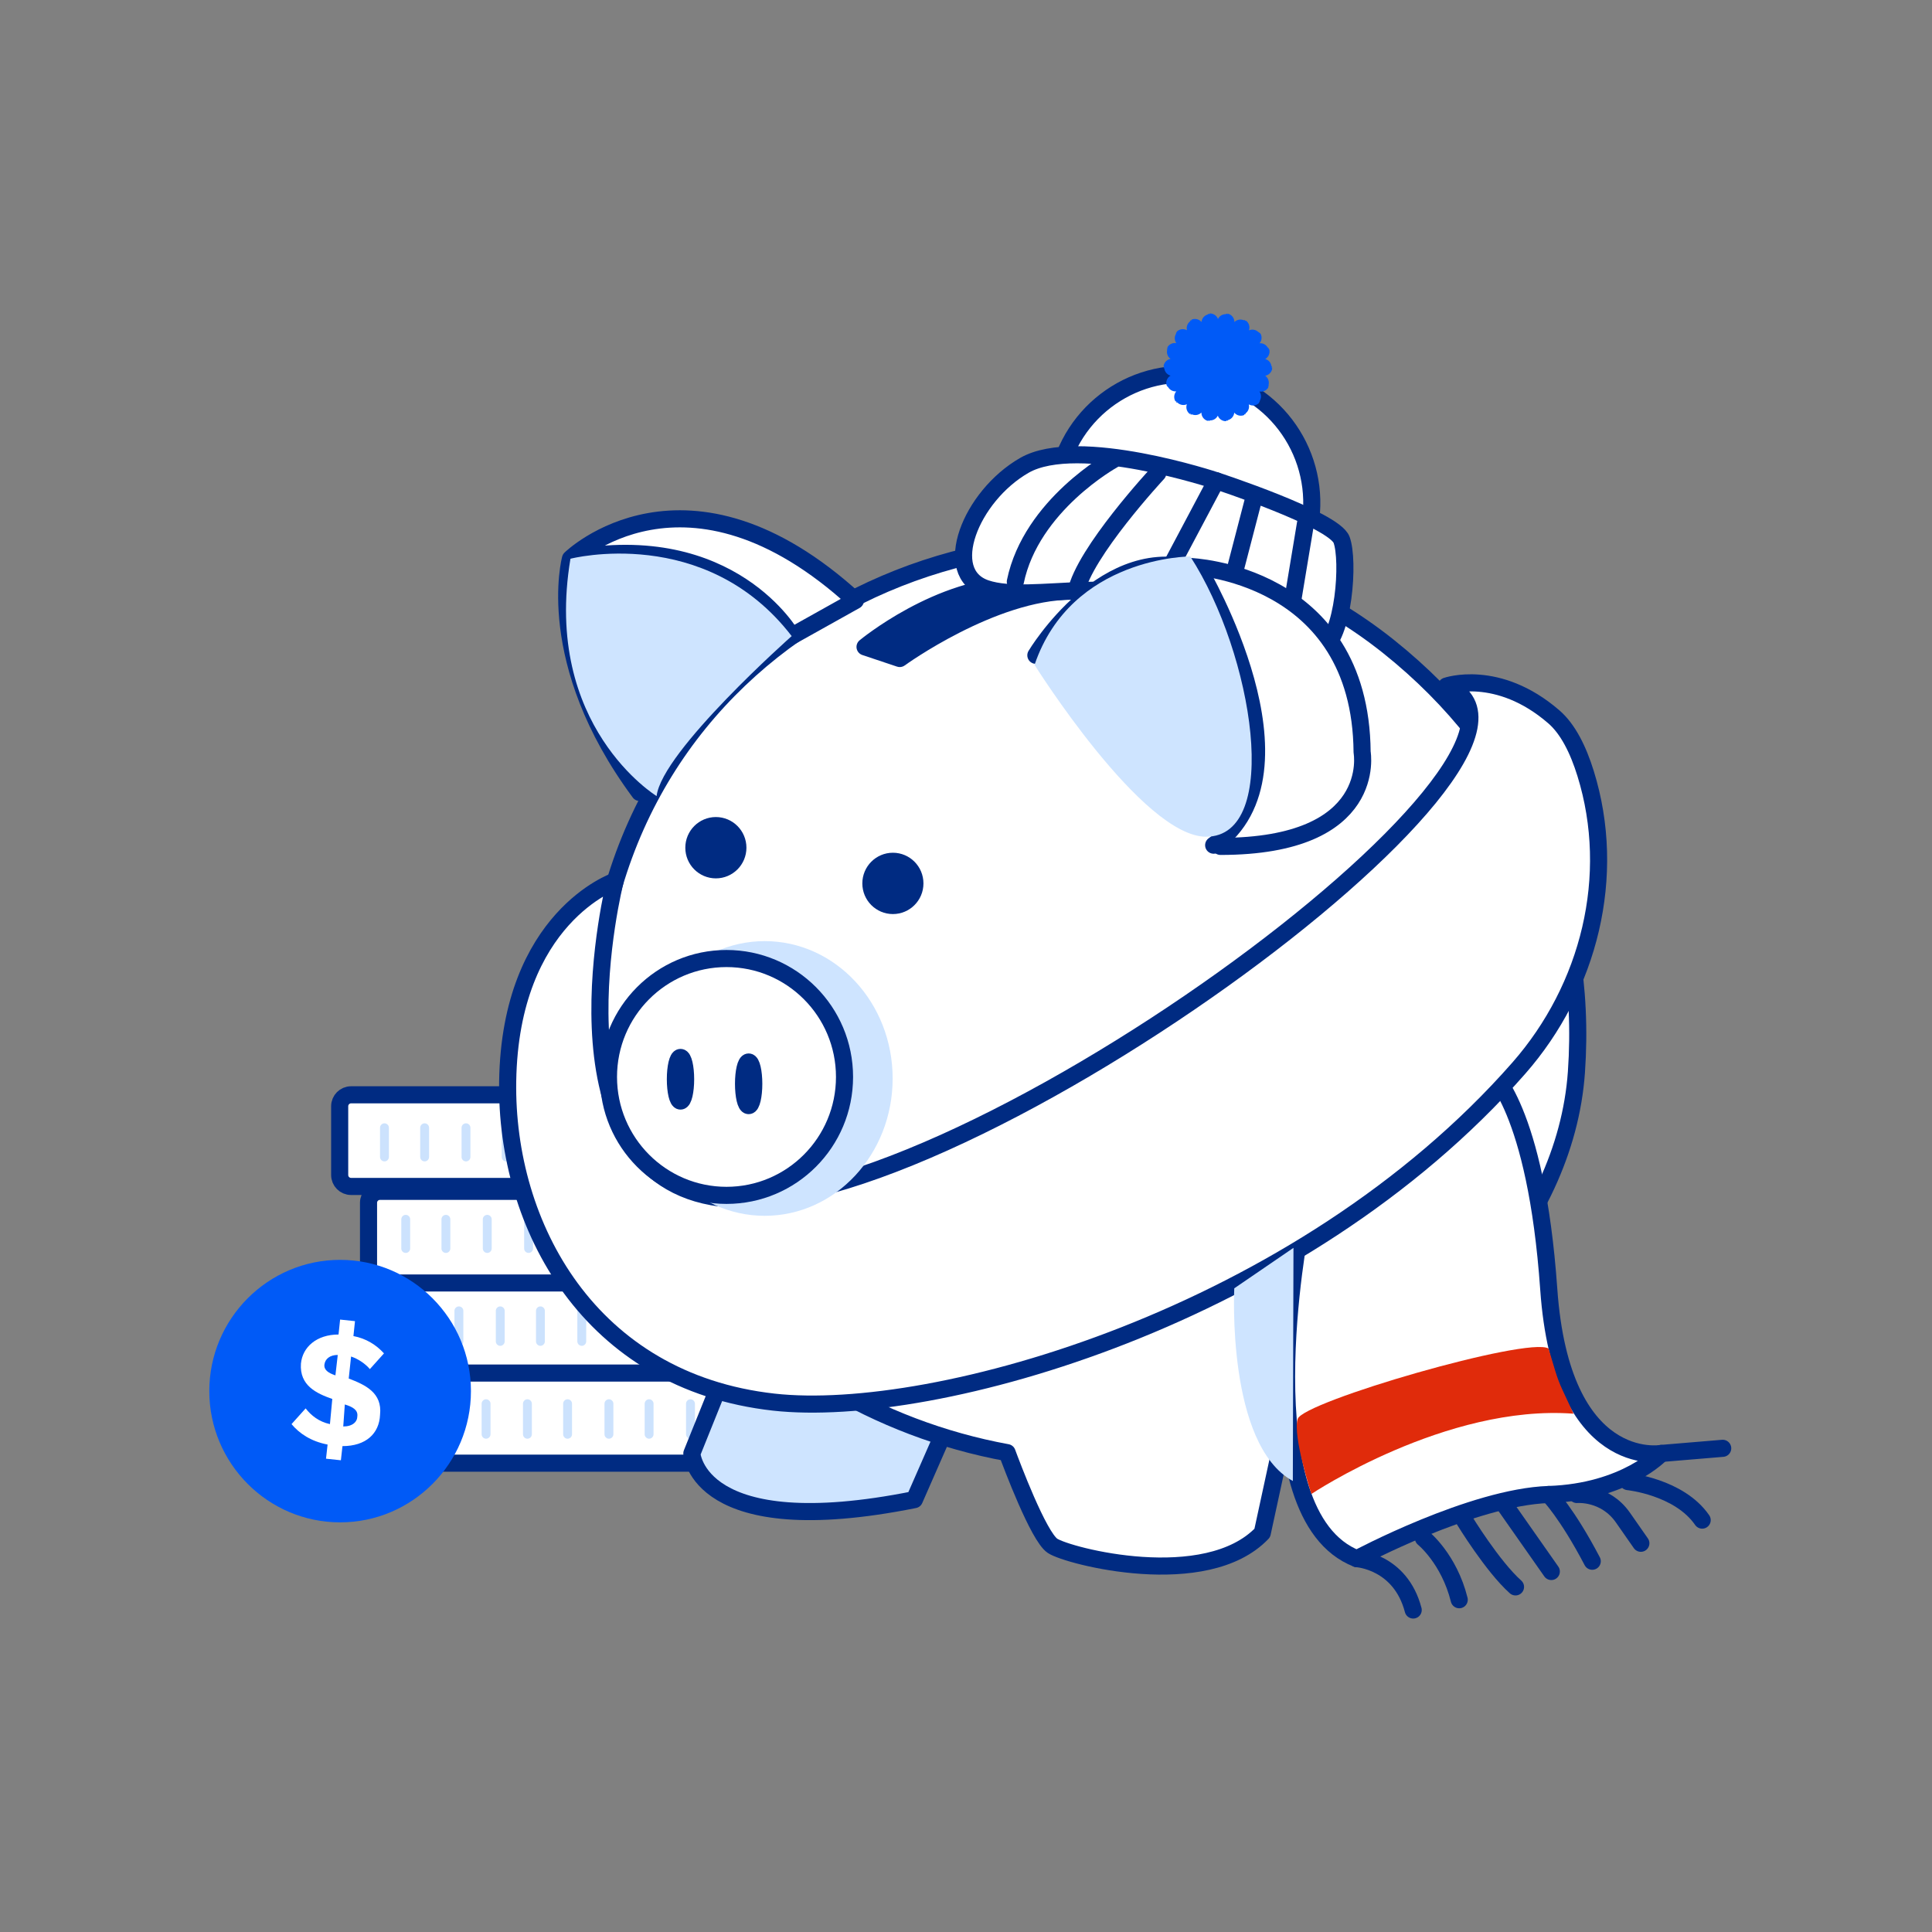 <?xml version="1.0" encoding="UTF-8"?>
<svg width="120px" height="120px" viewBox="0 0 120 120" version="1.1" xmlns="http://www.w3.org/2000/svg" xmlns:xlink="http://www.w3.org/1999/xlink">
    <rect x="0" y="0" width="120" height="120" fill="#808080" stroke="none"/>
    <title>icon-cozy-pig</title>
    <g id="icon-cozy-pig" stroke="none" stroke-width="1" fill="none" fill-rule="evenodd">
        <path d="M45.108,90.88 L25.787,90.88 C25.399,90.88 25.082,90.562 25.082,90.172 L25.082,85.897 C25.082,85.508 25.399,85.189 25.787,85.189 L45.108,85.189 C45.496,85.189 45.813,85.508 45.813,85.897 L45.813,90.172 C45.813,90.562 45.496,90.88 45.108,90.88" id="Fill-1" fill="#FFFFFF"></path>
        <path d="M45.108,90.88 L25.787,90.88 C25.399,90.88 25.082,90.562 25.082,90.172 L25.082,85.897 C25.082,85.508 25.399,85.189 25.787,85.189 L45.108,85.189 C45.496,85.189 45.813,85.508 45.813,85.897 L45.813,90.172 C45.813,90.562 45.496,90.88 45.108,90.88 Z" id="Stroke-3" stroke="#002B82" stroke-width="1.062" stroke-linecap="round" stroke-linejoin="round"></path>
        <path d="M42.418,85.284 L23.098,85.284 C22.71,85.284 22.392,84.965 22.392,84.576 L22.392,80.301 C22.392,79.912 22.71,79.593 23.098,79.593 L42.418,79.593 C42.807,79.593 43.124,79.912 43.124,80.301 L43.124,84.576 C43.124,84.965 42.807,85.284 42.418,85.284" id="Fill-5" fill="#FFFFFF"></path>
        <path d="M42.418,85.284 L23.098,85.284 C22.71,85.284 22.392,84.965 22.392,84.576 L22.392,80.301 C22.392,79.912 22.71,79.593 23.098,79.593 L42.418,79.593 C42.807,79.593 43.124,79.912 43.124,80.301 L43.124,84.576 C43.124,84.965 42.807,85.284 42.418,85.284 Z" id="Stroke-7" stroke="#002B82" stroke-width="1.062" stroke-linecap="round" stroke-linejoin="round"></path>
        <path d="M42.916,79.688 L23.596,79.688 C23.208,79.688 22.89,79.369 22.89,78.98 L22.89,74.705 C22.89,74.315 23.208,73.997 23.596,73.997 L42.916,73.997 C43.305,73.997 43.622,74.315 43.622,74.705 L43.622,78.98 C43.622,79.369 43.305,79.688 42.916,79.688" id="Fill-9" fill="#FFFFFF"></path>
        <path d="M42.916,79.688 L23.596,79.688 C23.208,79.688 22.89,79.369 22.89,78.98 L22.89,74.705 C22.89,74.315 23.208,73.997 23.596,73.997 L42.916,73.997 C43.305,73.997 43.622,74.315 43.622,74.705 L43.622,78.98 C43.622,79.369 43.305,79.688 42.916,79.688 Z" id="Stroke-11" stroke="#002B82" stroke-width="1.062" stroke-linecap="round" stroke-linejoin="round"></path>
        <path d="M41.124,73.692 L21.803,73.692 C21.415,73.692 21.098,73.373 21.098,72.984 L21.098,68.709 C21.098,68.319 21.415,68.001 21.803,68.001 L41.124,68.001 C41.512,68.001 41.829,68.319 41.829,68.709 L41.829,72.984 C41.829,73.373 41.512,73.692 41.124,73.692" id="Fill-13" fill="#FFFFFF"></path>
        <path d="M41.124,73.692 L21.803,73.692 C21.415,73.692 21.098,73.373 21.098,72.984 L21.098,68.709 C21.098,68.319 21.415,68.001 21.803,68.001 L41.124,68.001 C41.512,68.001 41.829,68.319 41.829,68.709 L41.829,72.984 C41.829,73.373 41.512,73.692 41.124,73.692 Z" id="Stroke-15" stroke="#002B82" stroke-width="1.062" stroke-linecap="round" stroke-linejoin="round"></path>
        <path d="M23.88,72.137 C23.729,72.137 23.604,72.013 23.604,71.86 L23.604,70.047 C23.604,69.895 23.729,69.771 23.88,69.771 C24.032,69.771 24.156,69.895 24.156,70.047 L24.156,71.86 C24.156,72.013 24.032,72.137 23.88,72.137" id="Fill-17" fill="#CCE2FD"></path>
        <path d="M26.375,72.137 C26.224,72.137 26.099,72.013 26.099,71.86 L26.099,70.047 C26.099,69.895 26.224,69.771 26.375,69.771 C26.527,69.771 26.651,69.895 26.651,70.047 L26.651,71.86 C26.651,72.013 26.527,72.137 26.375,72.137" id="Fill-19" fill="#CCE2FD"></path>
        <path d="M28.944,72.137 C28.792,72.137 28.668,72.013 28.668,71.86 L28.668,70.047 C28.668,69.895 28.792,69.771 28.944,69.771 C29.095,69.771 29.219,69.895 29.219,70.047 L29.219,71.86 C29.219,72.013 29.095,72.137 28.944,72.137" id="Fill-21" fill="#CCE2FD"></path>
        <path d="M31.439,72.137 C31.287,72.137 31.163,72.013 31.163,71.86 L31.163,70.047 C31.163,69.895 31.287,69.771 31.439,69.771 C31.59,69.771 31.715,69.895 31.715,70.047 L31.715,71.86 C31.715,72.013 31.59,72.137 31.439,72.137" id="Fill-23" fill="#CCE2FD"></path>
        <path d="M34.007,72.137 C33.855,72.137 33.731,72.013 33.731,71.86 L33.731,70.047 C33.731,69.895 33.855,69.771 34.007,69.771 C34.159,69.771 34.283,69.895 34.283,70.047 L34.283,71.86 C34.283,72.013 34.159,72.137 34.007,72.137" id="Fill-25" fill="#CCE2FD"></path>
        <path d="M36.502,72.137 C36.35,72.137 36.226,72.013 36.226,71.86 L36.226,70.047 C36.226,69.895 36.35,69.771 36.502,69.771 C36.654,69.771 36.778,69.895 36.778,70.047 L36.778,71.86 C36.778,72.013 36.654,72.137 36.502,72.137" id="Fill-27" fill="#CCE2FD"></path>
        <path d="M39.07,72.137 C38.919,72.137 38.794,72.013 38.794,71.86 L38.794,70.047 C38.794,69.895 38.919,69.771 39.07,69.771 C39.222,69.771 39.346,69.895 39.346,70.047 L39.346,71.86 C39.346,72.013 39.222,72.137 39.07,72.137" id="Fill-29" fill="#CCE2FD"></path>
        <path d="M41.639,72.137 C41.487,72.137 41.363,72.013 41.363,71.86 L41.363,70.047 C41.363,69.895 41.487,69.771 41.639,69.771 C41.79,69.771 41.915,69.895 41.915,70.047 L41.915,71.86 C41.915,72.013 41.79,72.137 41.639,72.137" id="Fill-31" fill="#CCE2FD"></path>
        <path d="M25.2,77.822 C25.049,77.822 24.925,77.698 24.925,77.546 L24.925,75.733 C24.925,75.58 25.049,75.457 25.2,75.457 C25.352,75.457 25.476,75.58 25.476,75.733 L25.476,77.546 C25.476,77.698 25.352,77.822 25.2,77.822" id="Fill-33" fill="#CCE2FD"></path>
        <path d="M27.696,77.822 C27.544,77.822 27.42,77.698 27.42,77.546 L27.42,75.733 C27.42,75.58 27.544,75.457 27.696,75.457 C27.847,75.457 27.971,75.58 27.971,75.733 L27.971,77.546 C27.971,77.698 27.847,77.822 27.696,77.822" id="Fill-35" fill="#CCE2FD"></path>
        <path d="M30.264,77.822 C30.112,77.822 29.988,77.698 29.988,77.546 L29.988,75.733 C29.988,75.58 30.112,75.457 30.264,75.457 C30.416,75.457 30.54,75.58 30.54,75.733 L30.54,77.546 C30.54,77.698 30.416,77.822 30.264,77.822" id="Fill-37" fill="#CCE2FD"></path>
        <path d="M32.832,77.822 C32.68,77.822 32.556,77.698 32.556,77.546 L32.556,75.733 C32.556,75.58 32.68,75.457 32.832,75.457 C32.984,75.457 33.108,75.58 33.108,75.733 L33.108,77.546 C33.108,77.698 32.984,77.822 32.832,77.822" id="Fill-39" fill="#CCE2FD"></path>
        <path d="M35.327,77.822 C35.176,77.822 35.051,77.698 35.051,77.546 L35.051,75.733 C35.051,75.58 35.176,75.457 35.327,75.457 C35.479,75.457 35.603,75.58 35.603,75.733 L35.603,77.546 C35.603,77.698 35.479,77.822 35.327,77.822" id="Fill-41" fill="#CCE2FD"></path>
        <path d="M37.897,77.822 C37.745,77.822 37.621,77.698 37.621,77.546 L37.621,75.733 C37.621,75.58 37.745,75.457 37.897,75.457 C38.048,75.457 38.172,75.58 38.172,75.733 L38.172,77.546 C38.172,77.698 38.048,77.822 37.897,77.822" id="Fill-43" fill="#CCE2FD"></path>
        <path d="M40.392,77.822 C40.24,77.822 40.116,77.698 40.116,77.546 L40.116,75.733 C40.116,75.58 40.24,75.457 40.392,75.457 C40.543,75.457 40.668,75.58 40.668,75.733 L40.668,77.546 C40.668,77.698 40.543,77.822 40.392,77.822" id="Fill-45" fill="#CCE2FD"></path>
        <path d="M42.96,77.822 C42.808,77.822 42.684,77.698 42.684,77.546 L42.684,75.733 C42.684,75.58 42.808,75.457 42.96,75.457 C43.112,75.457 43.236,75.58 43.236,75.733 L43.236,77.546 C43.236,77.698 43.112,77.822 42.96,77.822" id="Fill-47" fill="#CCE2FD"></path>
        <path d="M26.008,83.592 C25.856,83.592 25.732,83.467 25.732,83.315 L25.732,81.419 C25.732,81.267 25.856,81.143 26.008,81.143 C26.16,81.143 26.284,81.267 26.284,81.419 L26.284,83.315 C26.284,83.467 26.16,83.592 26.008,83.592" id="Fill-49" fill="#CCE2FD"></path>
        <path d="M28.503,83.592 C28.351,83.592 28.227,83.467 28.227,83.315 L28.227,81.419 C28.227,81.267 28.351,81.143 28.503,81.143 C28.655,81.143 28.779,81.267 28.779,81.419 L28.779,83.315 C28.779,83.467 28.655,83.592 28.503,83.592" id="Fill-51" fill="#CCE2FD"></path>
        <path d="M31.071,83.592 C30.92,83.592 30.796,83.467 30.796,83.315 L30.796,81.419 C30.796,81.267 30.92,81.143 31.071,81.143 C31.223,81.143 31.347,81.267 31.347,81.419 L31.347,83.315 C31.347,83.467 31.223,83.592 31.071,83.592" id="Fill-53" fill="#CCE2FD"></path>
        <path d="M33.567,83.592 C33.415,83.592 33.291,83.467 33.291,83.315 L33.291,81.419 C33.291,81.267 33.415,81.143 33.567,81.143 C33.718,81.143 33.842,81.267 33.842,81.419 L33.842,83.315 C33.842,83.467 33.718,83.592 33.567,83.592" id="Fill-55" fill="#CCE2FD"></path>
        <path d="M36.135,83.592 C35.983,83.592 35.859,83.467 35.859,83.315 L35.859,81.419 C35.859,81.267 35.983,81.143 36.135,81.143 C36.287,81.143 36.411,81.267 36.411,81.419 L36.411,83.315 C36.411,83.467 36.287,83.592 36.135,83.592" id="Fill-57" fill="#CCE2FD"></path>
        <path d="M38.703,83.592 C38.551,83.592 38.427,83.467 38.427,83.315 L38.427,81.419 C38.427,81.267 38.551,81.143 38.703,81.143 C38.855,81.143 38.979,81.267 38.979,81.419 L38.979,83.315 C38.979,83.467 38.855,83.592 38.703,83.592" id="Fill-59" fill="#CCE2FD"></path>
        <path d="M41.198,83.592 C41.047,83.592 40.922,83.467 40.922,83.315 L40.922,81.419 C40.922,81.267 41.047,81.143 41.198,81.143 C41.35,81.143 41.474,81.267 41.474,81.419 L41.474,83.315 C41.474,83.467 41.35,83.592 41.198,83.592" id="Fill-61" fill="#CCE2FD"></path>
        <path d="M43.766,83.592 C43.615,83.592 43.491,83.467 43.491,83.315 L43.491,81.419 C43.491,81.267 43.615,81.143 43.766,81.143 C43.918,81.143 44.042,81.267 44.042,81.419 L44.042,83.315 C44.042,83.467 43.918,83.592 43.766,83.592" id="Fill-63" fill="#CCE2FD"></path>
        <path d="M25.127,89.361 C24.976,89.361 24.851,89.236 24.851,89.084 L24.851,87.188 C24.851,87.036 24.976,86.911 25.127,86.911 C25.279,86.911 25.403,87.036 25.403,87.188 L25.403,89.084 C25.403,89.236 25.279,89.361 25.127,89.361" id="Fill-65" fill="#CCE2FD"></path>
        <path d="M27.696,89.361 C27.544,89.361 27.42,89.236 27.42,89.084 L27.42,87.188 C27.42,87.036 27.544,86.911 27.696,86.911 C27.847,86.911 27.971,87.036 27.971,87.188 L27.971,89.084 C27.971,89.236 27.847,89.361 27.696,89.361" id="Fill-67" fill="#CCE2FD"></path>
        <path d="M30.191,89.361 C30.039,89.361 29.915,89.236 29.915,89.084 L29.915,87.188 C29.915,87.036 30.039,86.911 30.191,86.911 C30.342,86.911 30.467,87.036 30.467,87.188 L30.467,89.084 C30.467,89.236 30.342,89.361 30.191,89.361" id="Fill-69" fill="#CCE2FD"></path>
        <path d="M32.759,89.361 C32.607,89.361 32.483,89.236 32.483,89.084 L32.483,87.188 C32.483,87.036 32.607,86.911 32.759,86.911 C32.911,86.911 33.035,87.036 33.035,87.188 L33.035,89.084 C33.035,89.236 32.911,89.361 32.759,89.361" id="Fill-71" fill="#CCE2FD"></path>
        <path d="M35.254,89.361 C35.102,89.361 34.978,89.236 34.978,89.084 L34.978,87.188 C34.978,87.036 35.102,86.911 35.254,86.911 C35.406,86.911 35.53,87.036 35.53,87.188 L35.53,89.084 C35.53,89.236 35.406,89.361 35.254,89.361" id="Fill-73" fill="#CCE2FD"></path>
        <path d="M37.822,89.361 C37.671,89.361 37.546,89.236 37.546,89.084 L37.546,87.188 C37.546,87.036 37.671,86.911 37.822,86.911 C37.974,86.911 38.098,87.036 38.098,87.188 L38.098,89.084 C38.098,89.236 37.974,89.361 37.822,89.361" id="Fill-75" fill="#CCE2FD"></path>
        <path d="M40.317,89.361 C40.166,89.361 40.041,89.236 40.041,89.084 L40.041,87.188 C40.041,87.036 40.166,86.911 40.317,86.911 C40.469,86.911 40.593,87.036 40.593,87.188 L40.593,89.084 C40.593,89.236 40.469,89.361 40.317,89.361" id="Fill-77" fill="#CCE2FD"></path>
        <path d="M42.887,89.361 C42.735,89.361 42.611,89.236 42.611,89.084 L42.611,87.188 C42.611,87.036 42.735,86.911 42.887,86.911 C43.038,86.911 43.163,87.036 43.163,87.188 L43.163,89.084 C43.163,89.236 43.038,89.361 42.887,89.361" id="Fill-79" fill="#CCE2FD"></path>
        <path d="M21.125,79.081 C25.156,79.081 28.423,82.359 28.423,86.404 C28.423,90.448 25.156,93.727 21.125,93.727 C17.094,93.727 13.827,90.448 13.827,86.404 C13.827,82.359 17.094,79.081 21.125,79.081" id="Fill-81" fill="#005AF7"></path>
        <path d="M21.125,79.911 C17.557,79.911 14.654,82.824 14.654,86.403 C14.654,89.984 17.557,92.897 21.125,92.897 C24.693,92.897 27.597,89.984 27.597,86.403 C27.597,82.824 24.693,79.911 21.125,79.911 M21.125,94.556 C16.645,94.556 13,90.899 13,86.403 C13,81.909 16.645,78.252 21.125,78.252 C25.606,78.252 29.251,81.909 29.251,86.403 C29.251,90.899 25.606,94.556 21.125,94.556" id="Fill-83" fill="#005AF7"></path>
        <path d="M21.32,88.601 C21.904,88.601 22.195,88.308 22.195,87.966 C22.244,87.576 21.904,87.38 21.417,87.234 L21.32,88.601 Z M20.833,85.427 L20.979,84.158 C20.493,84.158 20.2,84.402 20.152,84.744 C20.103,85.086 20.395,85.281 20.833,85.427 L20.833,85.427 Z M21.271,89.821 L21.173,90.7 L20.249,90.602 L20.347,89.724 C19.325,89.528 18.595,89.04 18.108,88.454 L18.984,87.478 C19.325,87.918 19.811,88.308 20.493,88.454 L20.639,86.892 C19.665,86.551 18.595,86.062 18.692,84.695 C18.789,83.67 19.665,82.889 21.027,82.889 L21.125,81.961 L22.049,82.059 L21.952,82.986 C22.731,83.133 23.363,83.524 23.85,84.061 L22.974,85.037 C22.682,84.695 22.244,84.402 21.806,84.256 L21.66,85.623 C22.682,86.013 23.752,86.502 23.606,87.869 C23.558,89.04 22.731,89.821 21.271,89.821 L21.271,89.821 Z" id="Fill-85" fill="#FFFFFF"></path>
        <path d="M46.309,81.987 L42.972,90.276 C42.972,90.276 43.29,95.855 56.795,93.145 L58.543,89.16 L46.309,81.987 Z" id="Fill-87" fill="#CEE4FF"></path>
        <path d="M46.309,81.987 L42.972,90.276 C42.972,90.276 43.29,95.855 56.795,93.145 L58.543,89.16 L46.309,81.987 Z" id="Stroke-89" stroke="#002B82" stroke-width="1.062" stroke-linecap="round" stroke-linejoin="round"></path>
        <path d="M86.233,40.147 C69.994,27.195 44.177,34.507 38.139,54.978 C32.975,72.489 46.482,87.286 62.554,90.226 C62.822,90.951 64.498,95.428 65.374,96.014 C66.327,96.652 74.906,98.884 78.402,95.217 L79.864,88.466 C88.863,84.685 97.231,76.309 97.914,66.59 C98.65,56.127 94.468,46.714 86.233,40.147" id="Fill-91" fill="#FFFFFF"></path>
        <path d="M86.233,40.147 C69.994,27.195 44.177,34.507 38.139,54.978 C32.975,72.489 46.482,87.286 62.554,90.226 C62.822,90.951 64.498,95.428 65.374,96.014 C66.327,96.652 74.906,98.884 78.402,95.217 L79.864,88.466 C88.863,84.685 97.231,76.309 97.914,66.59 C98.65,56.127 94.468,46.714 86.233,40.147 Z" id="Stroke-93" stroke="#002B82" stroke-width="1.062" stroke-linecap="round" stroke-linejoin="round"></path>
        <path d="M80.785,76.248 C80.785,76.248 77.29,94.102 84.281,96.812 C84.281,96.812 91.43,92.986 96.196,92.826 C100.963,92.667 103.187,90.276 103.187,90.276 C103.187,90.276 96.991,91.392 96.196,80.074 C95.402,68.756 92.542,66.524 92.542,66.524 L80.785,76.248 Z" id="Fill-95" fill="#FFFFFF"></path>
        <path d="M80.785,76.248 C80.785,76.248 77.29,94.102 84.281,96.812 C84.281,96.812 91.43,92.986 96.196,92.826 C100.963,92.667 103.187,90.276 103.187,90.276 C103.187,90.276 96.991,91.392 96.196,80.074 C95.402,68.756 92.542,66.524 92.542,66.524 L80.785,76.248 Z" id="Stroke-97" stroke="#002B82" stroke-width="1.062" stroke-linecap="round" stroke-linejoin="round"></path>
        <path d="M84.281,96.812 C84.281,96.812 86.982,96.971 87.776,100" id="Stroke-99" stroke="#002B82" stroke-width="1.062" stroke-linecap="round" stroke-linejoin="round"></path>
        <path d="M88.411,95.536 C88.411,95.536 90,96.811 90.635,99.362" id="Stroke-101" stroke="#002B82" stroke-width="1.062" stroke-linecap="round" stroke-linejoin="round"></path>
        <path d="M90.953,94.42 C90.953,94.42 92.701,97.29 94.131,98.565" id="Stroke-103" stroke="#002B82" stroke-width="1.062" stroke-linecap="round" stroke-linejoin="round"></path>
        <line x1="103.187" y1="90.276" x2="107" y2="89.957" id="Stroke-105" stroke="#002B82" stroke-width="1.062" stroke-linecap="round" stroke-linejoin="round"></line>
        <path d="M101.118,92.025 C101.118,92.025 104.296,92.344 105.725,94.417" id="Stroke-107" stroke="#002B82" stroke-width="1.062" stroke-linecap="round" stroke-linejoin="round"></path>
        <path d="M97.944,92.826 C97.944,92.826 99.692,92.667 100.804,94.261 L101.916,95.855" id="Stroke-109" stroke="#002B82" stroke-width="1.062" stroke-linecap="round" stroke-linejoin="round"></path>
        <path d="M96.196,92.826 C96.196,92.826 97.308,93.942 98.897,96.971" id="Stroke-111" stroke="#002B82" stroke-width="1.062" stroke-linecap="round" stroke-linejoin="round"></path>
        <line x1="93.337" y1="93.305" x2="96.355" y2="97.609" id="Stroke-113" stroke="#002B82" stroke-width="1.062" stroke-linecap="round" stroke-linejoin="round"></line>
        <g id="Group-118" transform="translate(35.199, 32.225)">
            <path d="M4.529,16.994 C-1.509,8.847 0.233,2.479 0.233,2.479 C10.227,0.599 13.975,7.284 13.975,7.284 L17.932,5.073 C7.423,-4.555 0.233,2.479 0.233,2.479" id="Fill-115" fill="#FFFFFF"></path>
            <path d="M4.529,16.994 C-1.509,8.847 0.233,2.479 0.233,2.479 C10.227,0.599 13.975,7.284 13.975,7.284 L17.932,5.073 C7.423,-4.555 0.233,2.479 0.233,2.479" id="Stroke-117" stroke="#002B82" stroke-width="1.062" stroke-linecap="round" stroke-linejoin="round"></path>
        </g>
        <path d="M89.841,42.613 C99.533,46.438 58.252,76.837 44.243,74.335 C33.737,72.459 38.206,54.728 38.206,54.728 C38.206,54.728 31.692,56.96 31.533,67.161 C31.393,76.139 36.617,85.812 48.056,87.088 C58.02,88.199 80.761,81.811 94.335,66.346 C98.715,61.356 100.457,54.393 98.485,48.045 C98.024,46.558 97.388,45.283 96.514,44.526 C93.019,41.497 89.841,42.613 89.841,42.613" id="Fill-119" fill="#FFFFFF"></path>
        <path d="M89.841,42.613 C99.533,46.438 58.252,76.837 44.243,74.335 C33.737,72.459 38.206,54.728 38.206,54.728 C38.206,54.728 31.692,56.96 31.533,67.161 C31.393,76.139 36.617,85.812 48.056,87.088 C58.02,88.199 80.761,81.811 94.335,66.346 C98.715,61.356 100.457,54.393 98.485,48.045 C98.024,46.558 97.388,45.283 96.514,44.526 C93.019,41.497 89.841,42.613 89.841,42.613 Z" id="Stroke-121" stroke="#002B82" stroke-width="1.062" stroke-linecap="round" stroke-linejoin="round"></path>
        <path d="M57.357,54.87 C57.357,55.922 56.508,56.774 55.459,56.774 C54.412,56.774 53.561,55.922 53.561,54.87 C53.561,53.818 54.412,52.965 55.459,52.965 C56.508,52.965 57.357,53.818 57.357,54.87" id="Fill-123" fill="#002B82"></path>
        <path d="M46.362,52.653 C46.362,53.705 45.512,54.557 44.464,54.557 C43.416,54.557 42.566,53.705 42.566,52.653 C42.566,51.601 43.416,50.748 44.464,50.748 C45.512,50.748 46.362,51.601 46.362,52.653" id="Fill-125" fill="#002B82"></path>
        <path d="M55.444,66.986 C55.444,71.697 51.887,75.516 47.499,75.516 C43.111,75.516 39.554,71.697 39.554,66.986 C39.554,62.275 43.111,58.455 47.499,58.455 C51.887,58.455 55.444,62.275 55.444,66.986" id="Fill-127" fill="#CEE4FF" style="mix-blend-mode: multiply;"></path>
        <path d="M52.455,66.891 C52.455,70.953 49.173,74.246 45.124,74.246 C41.076,74.246 37.793,70.953 37.793,66.891 C37.793,62.829 41.076,59.536 45.124,59.536 C49.173,59.536 52.455,62.829 52.455,66.891" id="Fill-129" fill="#FFFFFF"></path>
        <path d="M52.455,66.891 C52.455,70.953 49.173,74.246 45.124,74.246 C41.076,74.246 37.793,70.953 37.793,66.891 C37.793,62.829 41.076,59.536 45.124,59.536 C49.173,59.536 52.455,62.829 52.455,66.891 Z" id="Stroke-131" stroke="#002B82" stroke-width="1.062" stroke-linecap="round" stroke-linejoin="round"></path>
        <path d="M46.818,67.317 C46.818,68.065 46.675,68.672 46.5,68.672 C46.324,68.672 46.182,68.065 46.182,67.317 C46.182,66.569 46.324,65.962 46.5,65.962 C46.675,65.962 46.818,66.569 46.818,67.317" id="Fill-133" fill="#FFFFFF"></path>
        <path d="M46.818,67.317 C46.818,68.065 46.675,68.672 46.5,68.672 C46.324,68.672 46.182,68.065 46.182,67.317 C46.182,66.569 46.324,65.962 46.5,65.962 C46.675,65.962 46.818,66.569 46.818,67.317 Z" id="Stroke-135" stroke="#002B82" stroke-width="1.062" stroke-linecap="round" stroke-linejoin="round"></path>
        <path d="M42.585,67.034 C42.585,67.782 42.442,68.389 42.267,68.389 C42.091,68.389 41.949,67.782 41.949,67.034 C41.949,66.286 42.091,65.679 42.267,65.679 C42.442,65.679 42.585,66.286 42.585,67.034" id="Fill-137" fill="#FFFFFF"></path>
        <path d="M42.585,67.034 C42.585,67.782 42.442,68.389 42.267,68.389 C42.091,68.389 41.949,67.782 41.949,67.034 C41.949,66.286 42.091,65.679 42.267,65.679 C42.442,65.679 42.585,66.286 42.585,67.034 Z" id="Stroke-139" stroke="#002B82" stroke-width="1.062" stroke-linecap="round" stroke-linejoin="round"></path>
        <path d="M76.663,80.02 C76.663,80.02 76.171,89.719 80.3,91.987 L80.34,77.506 L76.663,80.02 Z" id="Fill-141" fill="#CEE4FF" style="mix-blend-mode: multiply;"></path>
        <path d="M35.432,34.704 C35.432,34.704 43.802,32.532 49.173,39.509 C49.173,39.509 41.11,46.651 40.783,49.445 C40.783,49.445 33.687,45.114 35.432,34.704" id="Fill-143" fill="#CEE4FF" style="mix-blend-mode: multiply;"></path>
        <path d="M97.735,87.807 C89.816,87.214 81.452,92.794 81.452,92.794 C81.452,92.794 80.28,89.211 80.601,88.135 C80.923,87.06 94.894,83.004 96.181,83.757 L96.611,85.188 C96.729,85.578 96.875,85.96 97.047,86.329 L97.735,87.807 Z" id="Fill-145" fill="#E02B0B"></path>
        <path d="M66.569,36.72 C61.644,36.72 55.883,40.901 55.883,40.901 L53.729,40.18 C53.729,40.18 58.336,36.354 63.261,36.354 L66.569,36.72 Z" id="Fill-147" fill="#002B82"></path>
        <path d="M66.569,36.72 C61.644,36.72 55.883,40.901 55.883,40.901 L53.729,40.18 C53.729,40.18 58.336,36.354 63.261,36.354 L66.569,36.72 Z" id="Stroke-149" stroke="#002B82" stroke-width="1.062" stroke-linecap="round" stroke-linejoin="round"></path>
        <path d="M81.175,33.411 C82.373,29.167 79.916,24.753 75.686,23.551 C71.457,22.348 67.056,24.813 65.858,29.057 C65.814,29.213 65.785,29.369 65.751,29.525 L81.021,33.866 C81.074,33.716 81.131,33.567 81.175,33.411" id="Fill-151" fill="#FFFFFF"></path>
        <path d="M81.175,33.411 C82.373,29.167 79.916,24.753 75.686,23.551 C71.457,22.348 67.056,24.813 65.858,29.057 C65.814,29.213 65.785,29.369 65.751,29.525 L81.021,33.866 C81.074,33.716 81.131,33.567 81.175,33.411 Z" id="Stroke-153" stroke="#002B82" stroke-width="1.062" stroke-linecap="round" stroke-linejoin="round"></path>
        <path d="M75.542,29.86 C75.542,29.86 66.963,26.991 63.627,28.904 C60.29,30.817 58.384,35.599 61.243,36.555 C64.103,37.512 69.982,35.439 74.748,37.99 C79.514,40.541 80.627,41.178 82.056,40.381 C83.486,39.584 83.804,34.802 83.328,33.527 C82.851,32.252 75.542,29.86 75.542,29.86" id="Fill-155" fill="#FFFFFF"></path>
        <path d="M75.542,29.86 C75.542,29.86 66.963,26.991 63.627,28.904 C60.29,30.817 58.384,35.599 61.243,36.555 C64.103,37.512 69.982,35.439 74.748,37.99 C79.514,40.541 80.627,41.178 82.056,40.381 C83.486,39.584 83.804,34.802 83.328,33.527 C82.851,32.252 75.542,29.86 75.542,29.86 Z" id="Stroke-157" stroke="#002B82" stroke-width="1.062" stroke-linecap="round" stroke-linejoin="round"></path>
        <path d="M69.126,28.568 C69.126,28.568 64.047,31.363 63.064,36.13" id="Stroke-159" stroke="#002B82" stroke-width="1.062" stroke-linecap="round" stroke-linejoin="round"></path>
        <path d="M71.911,29.39 C71.911,29.39 67.324,34.322 66.833,36.787" id="Stroke-161" stroke="#002B82" stroke-width="1.062" stroke-linecap="round" stroke-linejoin="round"></path>
        <line x1="75.542" y1="29.86" x2="71.256" y2="37.938" id="Stroke-163" stroke="#002B82" stroke-width="1.062" stroke-linecap="round" stroke-linejoin="round"></line>
        <line x1="77.809" y1="31.199" x2="75.844" y2="38.76" id="Stroke-165" stroke="#002B82" stroke-width="1.062" stroke-linecap="round" stroke-linejoin="round"></line>
        <line x1="81.086" y1="32.514" x2="79.94" y2="39.418" id="Stroke-167" stroke="#002B82" stroke-width="1.062" stroke-linecap="round" stroke-linejoin="round"></line>
        <path d="M78.493,22.815 C78.493,22.859 74.288,22.534 74.281,22.575 C74.273,22.618 78.336,23.754 78.321,23.794 C78.306,23.834 74.468,22.081 74.447,22.117 C74.426,22.155 77.853,24.621 77.825,24.654 C77.798,24.686 74.787,21.723 74.755,21.751 C74.722,21.778 77.107,25.268 77.07,25.289 C77.034,25.31 75.212,21.494 75.172,21.509 C75.132,21.523 76.18,25.622 76.137,25.629 C76.096,25.636 75.689,21.425 75.645,21.425 C75.602,21.425 75.193,25.636 75.152,25.629 C75.109,25.622 76.159,21.523 76.12,21.509 C76.08,21.494 74.255,25.309 74.218,25.288 C74.181,25.266 76.569,21.778 76.537,21.751 C76.504,21.724 73.491,24.684 73.463,24.652 C73.436,24.619 76.866,22.156 76.844,22.119 C76.823,22.082 72.983,23.833 72.969,23.792 C72.954,23.753 77.017,22.619 77.01,22.576 C77.003,22.534 72.797,22.858 72.797,22.815 C72.797,22.771 77.003,23.096 77.01,23.054 C77.017,23.012 72.955,21.875 72.969,21.836 C72.984,21.795 76.822,23.549 76.843,23.512 C76.865,23.474 73.438,21.008 73.465,20.976 C73.492,20.943 76.504,23.906 76.536,23.879 C76.569,23.852 74.183,20.362 74.22,20.341 C74.256,20.319 76.079,24.135 76.119,24.121 C76.159,24.106 75.11,20.007 75.153,20 C75.194,19.993 75.602,24.204 75.645,24.204 C75.689,24.204 76.097,19.993 76.139,20 C76.181,20.008 75.131,24.106 75.171,24.12 C75.211,24.135 77.036,20.32 77.072,20.341 C77.109,20.363 74.721,23.85 74.753,23.878 C74.786,23.906 77.8,20.945 77.827,20.978 C77.854,21.01 74.425,23.474 74.446,23.511 C74.467,23.547 78.307,21.797 78.322,21.837 C78.336,21.877 74.273,23.011 74.28,23.053 C74.288,23.095 78.493,22.772 78.493,22.815" id="Fill-169" fill="#FFFFFF"></path>
        <path d="M78.493,22.815 C78.493,22.859 74.288,22.534 74.281,22.575 C74.273,22.618 78.336,23.754 78.321,23.794 C78.306,23.834 74.468,22.081 74.447,22.117 C74.426,22.155 77.853,24.621 77.825,24.654 C77.798,24.686 74.787,21.723 74.755,21.751 C74.722,21.778 77.107,25.268 77.07,25.289 C77.034,25.31 75.212,21.494 75.172,21.509 C75.132,21.523 76.18,25.622 76.137,25.629 C76.096,25.636 75.689,21.425 75.645,21.425 C75.602,21.425 75.193,25.636 75.152,25.629 C75.109,25.622 76.159,21.523 76.12,21.509 C76.08,21.494 74.255,25.309 74.218,25.288 C74.181,25.266 76.569,21.778 76.537,21.751 C76.504,21.724 73.491,24.684 73.463,24.652 C73.436,24.619 76.866,22.156 76.844,22.119 C76.823,22.082 72.983,23.833 72.969,23.792 C72.954,23.753 77.017,22.619 77.01,22.576 C77.003,22.534 72.797,22.858 72.797,22.815 C72.797,22.771 77.003,23.096 77.01,23.054 C77.017,23.012 72.955,21.875 72.969,21.836 C72.984,21.795 76.822,23.549 76.843,23.512 C76.865,23.474 73.438,21.008 73.465,20.976 C73.492,20.943 76.504,23.906 76.536,23.879 C76.569,23.852 74.183,20.362 74.22,20.341 C74.256,20.319 76.079,24.135 76.119,24.121 C76.159,24.106 75.11,20.007 75.153,20 C75.194,19.993 75.602,24.204 75.645,24.204 C75.689,24.204 76.097,19.993 76.139,20 C76.181,20.008 75.131,24.106 75.171,24.12 C75.211,24.135 77.036,20.32 77.072,20.341 C77.109,20.363 74.721,23.85 74.753,23.878 C74.786,23.906 77.8,20.945 77.827,20.978 C77.854,21.01 74.425,23.474 74.446,23.511 C74.467,23.547 78.307,21.797 78.322,21.837 C78.336,21.877 74.273,23.011 74.28,23.053 C74.288,23.095 78.493,22.772 78.493,22.815 Z" id="Stroke-171" stroke="#005AF7" stroke-width="1.062" stroke-linecap="round" stroke-linejoin="round"></path>
        <g id="Group-176" transform="translate(73.92, 35.187)">
            <path d="M0,0 C0,0 10.593,0.36 10.683,11.53 C10.683,11.53 11.76,17.384 1.885,17.384" id="Fill-173" fill="#FFFFFF"></path>
            <path d="M0,0 C0,0 10.593,0.36 10.683,11.53 C10.683,11.53 11.76,17.384 1.885,17.384" id="Stroke-175" stroke="#002B82" stroke-width="1.062" stroke-linecap="round" stroke-linejoin="round"></path>
        </g>
        <g id="Group-180" transform="translate(64.339, 35.104)">
            <path d="M11.044,17.392 C17.499,12.796 10.202,0.375 10.202,0.375 C4.372,-1.714 0,5.598 0,5.598" id="Fill-177" fill="#FFFFFF"></path>
            <path d="M11.044,17.392 C17.499,12.796 10.202,0.375 10.202,0.375 C4.372,-1.714 0,5.598 0,5.598" id="Stroke-179" stroke="#002B82" stroke-width="1.062" stroke-linecap="round" stroke-linejoin="round"></path>
        </g>
        <path d="M64.257,41.295 C64.257,41.295 70.954,51.97 74.913,51.97 C79.635,51.97 77.855,40.638 73.931,34.563 C73.931,34.563 66.551,34.556 64.257,41.295" id="Fill-181" fill="#CEE4FF" style="mix-blend-mode: multiply;"></path>
    </g>
</svg>